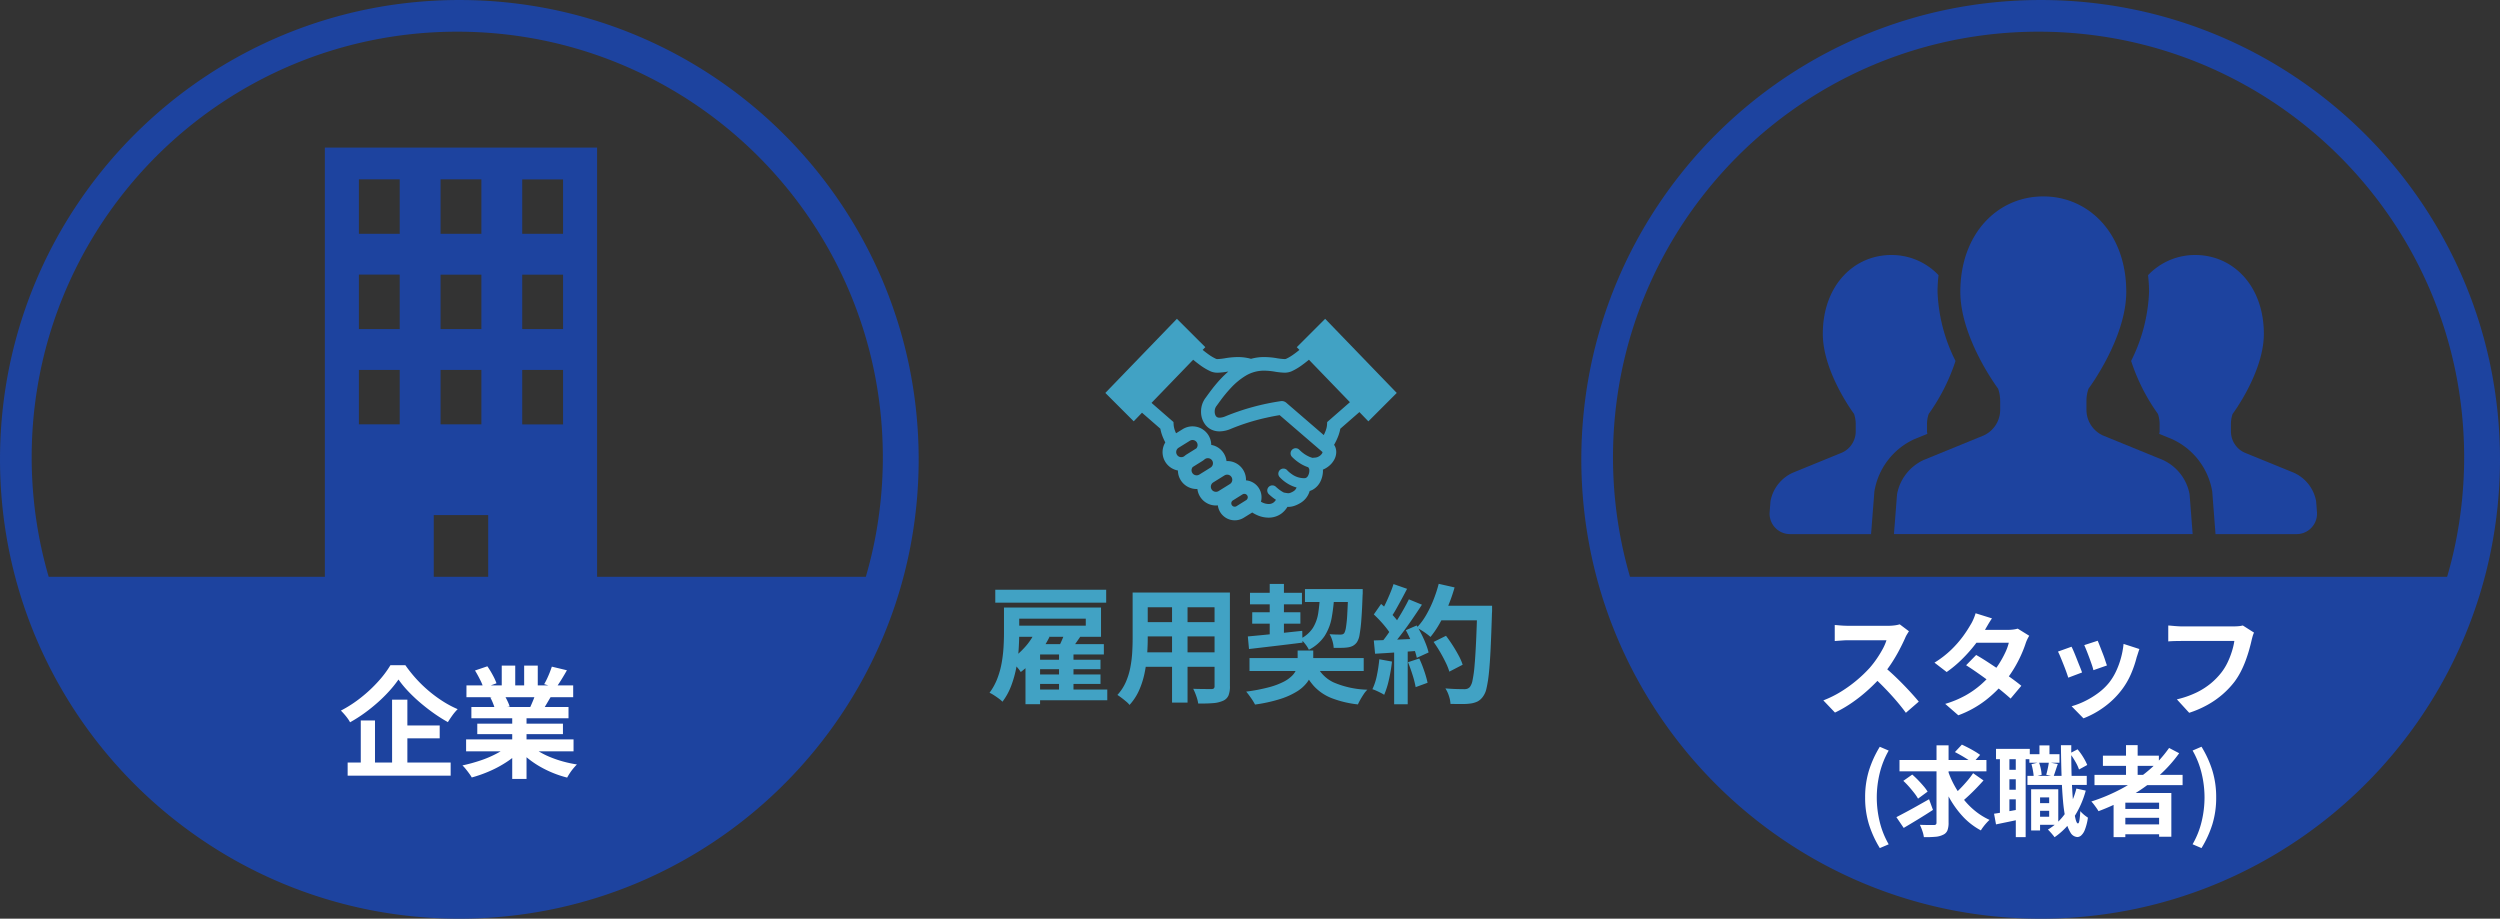 <svg xmlns="http://www.w3.org/2000/svg" width="332" height="122"><rect width="100%" height="100%" fill="#333333" stroke="none"/><g data-name="Group 2257"><g data-name="Group 2254"><g data-name="Group 2253"><path data-name="Subtraction 1" d="M61 122a61.452 61.452 0 0 1-12.294-1.239 60.667 60.667 0 0 1-21.812-9.179 61.178 61.178 0 0 1-22.1-26.838 60.691 60.691 0 0 1-3.554-11.45 61.6 61.6 0 0 1 0-24.587 60.667 60.667 0 0 1 9.179-21.812 61.178 61.178 0 0 1 26.838-22.1 60.692 60.692 0 0 1 11.45-3.554 61.6 61.6 0 0 1 24.587 0 60.666 60.666 0 0 1 21.812 9.179 61.178 61.178 0 0 1 22.1 26.838 60.693 60.693 0 0 1 3.554 11.45 61.6 61.6 0 0 1 0 24.587 60.666 60.666 0 0 1-9.179 21.812 61.178 61.178 0 0 1-26.838 22.1 60.692 60.692 0 0 1-11.45 3.554A61.45 61.45 0 0 1 61 122ZM60.723 4.207a56.935 56.935 0 0 0-11.39 1.148 56.206 56.206 0 0 0-20.209 8.5 56.681 56.681 0 0 0-20.476 24.87 56.232 56.232 0 0 0-3.293 10.608 57.068 57.068 0 0 0 0 22.78 56.207 56.207 0 0 0 8.5 20.209A56.681 56.681 0 0 0 38.724 112.8a56.231 56.231 0 0 0 10.609 3.293 57.067 57.067 0 0 0 22.78 0 56.205 56.205 0 0 0 20.209-8.5A56.681 56.681 0 0 0 112.8 82.722a56.232 56.232 0 0 0 3.293-10.609 57.069 57.069 0 0 0 0-22.78 56.207 56.207 0 0 0-8.5-20.209A56.68 56.68 0 0 0 82.722 8.648a56.231 56.231 0 0 0-10.609-3.293 56.933 56.933 0 0 0-11.39-1.148Z" fill="#1d439f"/><path data-name="Subtraction 2" d="M60.939 121.758a59.542 59.542 0 0 1-19.924-3.407 59.491 59.491 0 0 1-17.077-9.44 59.97 59.97 0 0 1-13.061-14.31 59.429 59.429 0 0 1-7.877-18h115.879a59.428 59.428 0 0 1-7.879 18 59.969 59.969 0 0 1-13.06 14.31 59.491 59.491 0 0 1-17.076 9.44 59.544 59.544 0 0 1-19.925 3.407Z" fill="#1d439f"/><path data-name="Path 1596" d="M43.141 19.599v57.844h14.461v-9.038h7.231v9.038h14.461V19.599Zm9.942 36.754H47.66v-7.23h5.423Zm0-12.653H47.66v-7.23h5.423Zm0-12.653H47.66v-7.23h5.423Zm10.846 25.307h-5.423v-7.23h5.423Zm0-12.653h-5.423v-7.23h5.423Zm0-12.653h-5.423v-7.23h5.423Zm10.846 25.307h-5.423v-7.23h5.423Zm0-12.653h-5.423v-7.23h5.423Zm0-12.653h-5.423v-7.23h5.423Z" fill="#1d439f"/><path data-name="Path 1677" d="M52.919 90.24a15.012 15.012 0 0 1-1.184 1.488 19.6 19.6 0 0 1-1.528 1.52 22.389 22.389 0 0 1-1.776 1.432 19.021 19.021 0 0 1-1.944 1.24 3.815 3.815 0 0 0-.32-.512q-.208-.288-.448-.56t-.448-.48a16.454 16.454 0 0 0 2.672-1.736 18.5 18.5 0 0 0 2.3-2.152 13.658 13.658 0 0 0 1.608-2.144h1.98a17.88 17.88 0 0 0 1.456 1.824 17.463 17.463 0 0 0 1.7 1.632 17.21 17.21 0 0 0 1.856 1.36 13.553 13.553 0 0 0 1.936 1.024 6.668 6.668 0 0 0-.7.824q-.328.456-.6.9a20.805 20.805 0 0 1-1.88-1.188q-.936-.664-1.816-1.416a20.313 20.313 0 0 1-1.616-1.536 13.546 13.546 0 0 1-1.248-1.52Zm.112 6.1h5.36v1.712h-5.36Zm-6.864 4.924h13.68v1.744h-13.68Zm5.9-8.352h2.032v9.28h-2.028Zm-4.156 2.768h1.888v6.48h-1.888Zm13.988 2.512h14.268v1.584H61.899Zm.048-7.168h14.172v1.568H61.943Zm.652 2.864h12.9v1.5h-12.9Zm.784 2.212h11.376v1.392H63.383Zm4.64-1.456h1.9v8.8h-1.9Zm-1.392-6.256h1.792v3.392h-1.792Zm2.976 0h1.808v3.28h-1.808ZM67.671 98.9l1.52.688a9.7 9.7 0 0 1-1.816 1.54 14.884 14.884 0 0 1-2.276 1.248 17.448 17.448 0 0 1-2.448.872 4.609 4.609 0 0 0-.352-.536q-.216-.3-.448-.584a4.48 4.48 0 0 0-.44-.48 21.834 21.834 0 0 0 2.392-.656 14 14 0 0 0 2.2-.944 8.1 8.1 0 0 0 1.668-1.148Zm2.64-.048a6.9 6.9 0 0 0 1.184.9 10.828 10.828 0 0 0 1.512.768 14.871 14.871 0 0 0 1.744.6 15.88 15.88 0 0 0 1.864.4q-.224.224-.472.52a6.758 6.758 0 0 0-.464.624q-.216.328-.36.6a13.829 13.829 0 0 1-1.88-.616 14.41 14.41 0 0 1-1.752-.856 12.32 12.32 0 0 1-1.568-1.072 9.115 9.115 0 0 1-1.3-1.264Zm2.976-10.32 2 .48q-.368.656-.752 1.272t-.7 1.048l-1.568-.48q.192-.32.384-.728t.36-.832q.164-.428.276-.764Zm-2.112 3.424 2.032.48q-.336.56-.64 1.08t-.544.888l-1.632-.448q.208-.448.432-1a10 10 0 0 0 .352-1.004Zm-8.1-2.912 1.648-.56a11.309 11.309 0 0 1 .7 1.144 7.624 7.624 0 0 1 .512 1.112l-1.728.64a5.933 5.933 0 0 0-.464-1.136q-.328-.66-.664-1.204Zm2.032 3.584 1.872-.3a7.636 7.636 0 0 1 .408.76 5.478 5.478 0 0 1 .3.744l-1.952.336a7.022 7.022 0 0 0-.256-.752 6.032 6.032 0 0 0-.368-.792Z" fill="#fff"/></g><g data-name="Group 2251"><g data-name="Group 2192"><path data-name="Subtraction 1" d="M270.999 122a61.452 61.452 0 0 1-12.294-1.239 60.667 60.667 0 0 1-21.812-9.179 61.178 61.178 0 0 1-22.1-26.838 60.691 60.691 0 0 1-3.554-11.45 61.6 61.6 0 0 1 0-24.587 60.667 60.667 0 0 1 9.179-21.812 61.178 61.178 0 0 1 26.838-22.1 60.692 60.692 0 0 1 11.45-3.554 61.6 61.6 0 0 1 24.587 0 60.666 60.666 0 0 1 21.812 9.179 61.178 61.178 0 0 1 22.1 26.838 60.693 60.693 0 0 1 3.554 11.45 61.6 61.6 0 0 1 0 24.587 60.666 60.666 0 0 1-9.179 21.812 61.178 61.178 0 0 1-26.838 22.1 60.692 60.692 0 0 1-11.45 3.554A61.45 61.45 0 0 1 270.999 122Zm-.277-117.793a56.935 56.935 0 0 0-11.39 1.148 56.206 56.206 0 0 0-20.209 8.5 56.681 56.681 0 0 0-20.476 24.87 56.232 56.232 0 0 0-3.293 10.608 57.068 57.068 0 0 0 0 22.78 56.207 56.207 0 0 0 8.5 20.209 56.681 56.681 0 0 0 24.869 20.478 56.231 56.231 0 0 0 10.609 3.293 57.067 57.067 0 0 0 22.78 0 56.205 56.205 0 0 0 20.209-8.5 56.681 56.681 0 0 0 20.478-24.871 56.232 56.232 0 0 0 3.293-10.609 57.069 57.069 0 0 0 0-22.78 56.207 56.207 0 0 0-8.5-20.209 56.68 56.68 0 0 0-24.871-20.476 56.231 56.231 0 0 0-10.609-3.293 56.933 56.933 0 0 0-11.39-1.148Z" fill="#1d439f"/><path data-name="Subtraction 2" d="M270.937 121.758a59.542 59.542 0 0 1-19.924-3.407 59.491 59.491 0 0 1-17.077-9.44 59.97 59.97 0 0 1-13.061-14.31 59.429 59.429 0 0 1-7.877-18h115.879a59.428 59.428 0 0 1-7.879 18 59.969 59.969 0 0 1-13.06 14.31 59.491 59.491 0 0 1-17.076 9.44 59.544 59.544 0 0 1-19.925 3.407Z" fill="#1d439f"/><path data-name="Path 1674" d="M253.509 83.83q-.09.135-.263.42a3.2 3.2 0 0 0-.263.525q-.315.705-.772 1.575t-1.034 1.75a17.291 17.291 0 0 1-1.223 1.64 25.021 25.021 0 0 1-1.855 1.868 20.3 20.3 0 0 1-2.128 1.692 16.332 16.332 0 0 1-2.287 1.33l-1.545-1.62a13.955 13.955 0 0 0 2.36-1.17 17.59 17.59 0 0 0 2.11-1.53 17.508 17.508 0 0 0 1.68-1.61 13.486 13.486 0 0 0 .938-1.215 14.31 14.31 0 0 0 .787-1.283 6.5 6.5 0 0 0 .51-1.178h-5.085q-.315 0-.66.023l-.653.045q-.307.023-.472.037V83q.225.015.555.045t.667.045q.338.015.563.015h5.3a6.329 6.329 0 0 0 .907-.06 3.9 3.9 0 0 0 .638-.135Zm-3.36 4.665q.585.465 1.245 1.08t1.305 1.275q.645.66 1.193 1.267t.922 1.058l-1.715 1.485q-.55-.76-1.262-1.59t-1.5-1.643q-.787-.818-1.6-1.552Zm12.285-1.515q.69.39 1.507.923t1.658 1.1q.84.57 1.583 1.11t1.252.96l-1.425 1.697q-.5-.45-1.222-1.043t-1.568-1.215q-.84-.622-1.657-1.192t-1.463-.975Zm7.05-2.55a4.415 4.415 0 0 0-.27.495 4.49 4.49 0 0 0-.225.57 15.375 15.375 0 0 1-.608 1.537 16.943 16.943 0 0 1-.907 1.725 15.211 15.211 0 0 1-1.2 1.718 16.234 16.234 0 0 1-2.558 2.5 13.685 13.685 0 0 1-3.652 2.015l-1.74-1.515a13.347 13.347 0 0 0 2.73-1.14 11.978 11.978 0 0 0 2-1.41 14.3 14.3 0 0 0 1.477-1.5 10.492 10.492 0 0 0 .968-1.313 13.062 13.062 0 0 0 .8-1.455 6.964 6.964 0 0 0 .472-1.3h-5.072l.69-1.71h4.26a5.621 5.621 0 0 0 .713-.045 3.512 3.512 0 0 0 .592-.12Zm-4.95-2.31q-.27.39-.532.84t-.4.69a16.508 16.508 0 0 1-1.29 1.913 19.84 19.84 0 0 1-1.748 1.972 15.28 15.28 0 0 1-2.047 1.71L256.899 88a13.034 13.034 0 0 0 2.243-1.733 14.179 14.179 0 0 0 1.537-1.755 16.555 16.555 0 0 0 .99-1.512 4.967 4.967 0 0 0 .382-.727 6.246 6.246 0 0 0 .308-.832Zm14.04 2.97q.105.24.278.683l.367.945q.2.5.345.953t.24.7l-1.8.63a6.259 6.259 0 0 0-.21-.72q-.15-.435-.33-.923t-.36-.937q-.18-.45-.315-.75Zm5.535 1.1q-.12.36-.2.615t-.158.48a14.378 14.378 0 0 1-.78 2.273 10.029 10.029 0 0 1-1.26 2.123 11.174 11.174 0 0 1-2.379 2.281 11.782 11.782 0 0 1-2.648 1.433l-1.575-1.605a10.167 10.167 0 0 0 1.74-.668 11.209 11.209 0 0 0 1.77-1.072 7.834 7.834 0 0 0 1.47-1.395 7.767 7.767 0 0 0 .91-1.478 10.782 10.782 0 0 0 .66-1.785 11.106 11.106 0 0 0 .35-1.882Zm-9.01-.305q.15.285.338.735t.382.945q.195.5.383.96t.293.78l-1.83.69q-.09-.3-.263-.78t-.388-1.015q-.21-.532-.4-.982a6.882 6.882 0 0 0-.315-.688Zm24.235-1.875a2.875 2.875 0 0 0-.187.5q-.083.293-.142.548-.12.54-.315 1.23t-.465 1.425a13.247 13.247 0 0 1-.637 1.455 9.674 9.674 0 0 1-.833 1.35 11.467 11.467 0 0 1-1.576 1.674 11.818 11.818 0 0 1-2.01 1.408 13.6 13.6 0 0 1-2.445 1.06l-1.635-1.785a12.635 12.635 0 0 0 2.573-.893 9.624 9.624 0 0 0 1.9-1.2 9.288 9.288 0 0 0 1.407-1.432 7.337 7.337 0 0 0 .847-1.365 10.887 10.887 0 0 0 .583-1.485 9 9 0 0 0 .323-1.38h-6.99q-.51 0-1 .015t-.787.045v-2.115q.24.015.555.045t.66.052q.345.023.585.023h6.93q.225 0 .555-.023a3.3 3.3 0 0 0 .615-.1Z" fill="#fff"/><path data-name="Path 1675" d="M249.64 112.626a14.075 14.075 0 0 1-1.441-3.146 11.9 11.9 0 0 1-.509-3.58 11.945 11.945 0 0 1 .509-3.583 14.075 14.075 0 0 1 1.437-3.146l1.183.507a11.427 11.427 0 0 0-1.2 3.029 13.67 13.67 0 0 0-.383 3.2 13.67 13.67 0 0 0 .383 3.2 11.228 11.228 0 0 0 1.2 3.016Zm2.613-11.7h11.546v1.508h-11.546Zm6.4 1.326a12.035 12.035 0 0 0 .9 2.074 12.724 12.724 0 0 0 1.248 1.865 9.977 9.977 0 0 0 1.56 1.554 8.872 8.872 0 0 0 1.852 1.137 4.835 4.835 0 0 0-.4.4q-.221.241-.422.507a5.162 5.162 0 0 0-.332.488 9.125 9.125 0 0 1-2.431-1.885 12.815 12.815 0 0 1-1.859-2.633 19.2 19.2 0 0 1-1.342-3.159Zm3.38.429 1.378.962q-.442.494-.936 1.008t-.988.975q-.494.461-.923.826l-1.144-.871q.416-.364.9-.858t.936-1.027a11.455 11.455 0 0 0 .773-1.015Zm-2.418-2.808.923-.988q.39.182.845.416t.877.488a7.728 7.728 0 0 1 .7.461l-.975 1.092a6.362 6.362 0 0 0-.663-.481q-.4-.26-.852-.52t-.859-.468Zm-6.851 3.822 1.183-.832q.377.325.767.728t.728.8a6.013 6.013 0 0 1 .546.734l-1.274.936a5.468 5.468 0 0 0-.507-.754q-.325-.416-.7-.845a10.549 10.549 0 0 0-.747-.767Zm4.407-4.719h1.6v10.27a2.777 2.777 0 0 1-.161 1.054 1.093 1.093 0 0 1-.572.559 2.724 2.724 0 0 1-1.027.267 14.6 14.6 0 0 1-1.521.046 4.117 4.117 0 0 0-.2-.819 6.513 6.513 0 0 0-.332-.819q.6.026 1.137.026h.734a.381.381 0 0 0 .26-.072.314.314 0 0 0 .078-.24Zm-5.33 9.542q.546-.286 1.255-.663t1.503-.825q.8-.449 1.58-.891l.52 1.417q-.975.637-2.009 1.267t-1.878 1.125Zm18.482-1.859h2.34v1.014h-2.34Zm-.819-6.5h3.995v1.131h-4Zm-.26 2.873h7.878v1.209h-7.878Zm1.4 1.781h2.695v4.719h-2.691v-1.066h1.482v-2.574h-1.482Zm-.91 0h1.187v5.473h-1.183Zm1.105-5.824h1.33v1.937h-1.326Zm4.9 5.733 1.248.273a12.4 12.4 0 0 1-1.625 3.62 9.429 9.429 0 0 1-2.517 2.568 3.938 3.938 0 0 0-.241-.312q-.163-.2-.338-.39a4.281 4.281 0 0 0-.305-.312 7.39 7.39 0 0 0 2.359-2.236 10.2 10.2 0 0 0 1.424-3.211Zm-5.962-3.237 1-.247a6.193 6.193 0 0 1 .24.852 4.866 4.866 0 0 1 .112.81l-1.053.26a6.078 6.078 0 0 0-.1-.812 7.743 7.743 0 0 0-.199-.863Zm5.109-1.443 1.013-.533a7.8 7.8 0 0 1 .754 1.047 7.189 7.189 0 0 1 .533 1.033l-1.092.6a5.757 5.757 0 0 0-.495-1.055 10.372 10.372 0 0 0-.713-1.092Zm-2.795 1.2 1.183.221q-.156.455-.3.891t-.26.76l-.974-.225q.1-.351.2-.819t.151-.832Zm-7.02-1.794h4.485v1.378h-4.485Zm1.128 2.778h2.275v1.261h-2.275Zm0 2.652h2.275v1.274h-2.275Zm-.611-4.693h1.261v8.164h-1.258Zm2.106 0h1.313v10.985h-1.308Zm-2.883 7.878q.7-.1 1.658-.273t1.957-.351l.1 1.313q-.9.2-1.794.384t-1.661.344Zm8.879-9.1h1.378q-.013 1.651.019 3.185t.112 2.84q.078 1.306.189 2.282a11.645 11.645 0 0 0 .252 1.53q.143.553.312.552.13 0 .2-.429a11.234 11.234 0 0 0 .11-1.209 3.443 3.443 0 0 0 .312.325 4.3 4.3 0 0 0 .39.325q.195.143.312.221a7.13 7.13 0 0 1-.408 1.615 1.927 1.927 0 0 1-.5.76.809.809 0 0 1-.481.2 1.127 1.127 0 0 1-.923-.588 5.041 5.041 0 0 1-.618-1.638 20.154 20.154 0 0 1-.377-2.568q-.136-1.5-.195-3.374t-.084-4.029Zm4.459 3.937h11.7v1.365h-11.7Zm1.118-2.546h7.432v1.352h-7.432Zm2.3 7.072h5.8v1.183h-5.8Zm0 2.054h5.8v1.313h-5.8Zm.767-10.53h1.547v4.719h-1.546Zm5.72.377 1.339.7a17.939 17.939 0 0 1-2.964 3.224 23.454 23.454 0 0 1-3.673 2.574 27.807 27.807 0 0 1-4.076 1.9 4.23 4.23 0 0 0-.26-.41q-.169-.24-.357-.487a3.967 3.967 0 0 0-.332-.39 23.715 23.715 0 0 0 4.05-1.716 20.306 20.306 0 0 0 3.536-2.4 15.691 15.691 0 0 0 2.738-2.995Zm-7.37 5.98h7.67v5.811h-1.625v-4.524h-4.485v4.576h-1.56Zm11.674 7.319-1.183-.507a11.228 11.228 0 0 0 1.202-3.019 13.67 13.67 0 0 0 .384-3.2 13.67 13.67 0 0 0-.384-3.2 11.427 11.427 0 0 0-1.2-3.029l1.183-.507a14.075 14.075 0 0 1 1.439 3.153 11.945 11.945 0 0 1 .509 3.583 11.9 11.9 0 0 1-.509 3.58 14.075 14.075 0 0 1-1.441 3.146Z" fill="#fff"/></g><g data-name="Group 2193" fill="#1d439f"><path data-name="Path 1580" d="M255.954 57.619c-.011-.113-.047-.218-.047-.331v-.969a4.086 4.086 0 0 1 .226-1.349 25.839 25.839 0 0 0 3.559-7.036 22.208 22.208 0 0 1-2.388-9.183 20.477 20.477 0 0 1 .133-2.21 8.561 8.561 0 0 0-6.268-2.676c-5.026 0-9.1 4.1-9.1 10.472 0 5.1 4.149 10.632 4.149 10.632a4.209 4.209 0 0 1 .222 1.349v.97a3.1 3.1 0 0 1-1.806 2.814l-6.587 2.691a5.177 5.177 0 0 0-2.925 3.767l-.113 1.449a2.713 2.713 0 0 0 2.7 2.92h10.768l.441-5.673.029-.153a9.284 9.284 0 0 1 5.252-6.769Z"/><path data-name="Path 1581" d="M307.582 66.56a5.169 5.169 0 0 0-2.922-3.767l-6.592-2.691a3.091 3.091 0 0 1-1.8-2.814v-.97a4.093 4.093 0 0 1 .224-1.349s4.147-5.534 4.147-10.632c0-6.372-4.076-10.472-9.11-10.472a8.563 8.563 0 0 0-6.268 2.68 19.789 19.789 0 0 1 .135 2.206 22.24 22.24 0 0 1-2.383 9.181 25.77 25.77 0 0 0 3.561 7.038 4.214 4.214 0 0 1 .224 1.349v.97c0 .113-.038.218-.049.331l1.633.665a9.339 9.339 0 0 1 5.373 6.814l.027.155.439 5.676h10.772a2.713 2.713 0 0 0 2.7-2.92Z"/><path data-name="Path 1582" d="m287.236 61.086-7.974-3.259a3.748 3.748 0 0 1-2.181-3.4v-1.176a4.938 4.938 0 0 1 .273-1.633s5.014-6.691 5.014-12.864c0-7.713-4.932-12.671-11.018-12.671s-11.018 4.959-11.018 12.671c0 6.173 5.019 12.864 5.019 12.864a5.056 5.056 0 0 1 .273 1.633v1.176a3.755 3.755 0 0 1-2.186 3.4l-7.974 3.259a6.24 6.24 0 0 0-3.536 4.559l-.411 5.283h39.667l-.406-5.283a6.259 6.259 0 0 0-3.541-4.559"/></g></g></g><g data-name="Group 2256" fill="#41a2c4"><path data-name="Path 1676" d="M133.329 80.677h2.023v3.383q0 .986-.076 2.176a19.842 19.842 0 0 1-.315 2.44 14.361 14.361 0 0 1-.68 2.413 8.272 8.272 0 0 1-1.156 2.1 3.42 3.42 0 0 0-.493-.425q-.323-.238-.654-.45a4.069 4.069 0 0 0-.57-.315 7.838 7.838 0 0 0 1.037-1.887 11.257 11.257 0 0 0 .578-2.083 18.091 18.091 0 0 0 .247-2.082q.059-1.02.059-1.9Zm1.156 0h11.73v3.893h-11.73v-1.479h9.707v-.935h-9.707Zm-2.312-2.363H146.9v1.717h-14.727Zm5.474 9.3h8.5v1.258h-8.5Zm0 1.955h8.5v1.258h-8.5Zm-.221 2.005h9.622v1.425h-9.622Zm.7-6.035h8.466v1.377h-8.469v6.6h-1.938v-6.073l1.921-1.9Zm2.516.731h1.918v5.929h-1.921Zm-3.216-2.278 1.938.607a12.166 12.166 0 0 1-1.054 1.756 15.668 15.668 0 0 1-1.317 1.6 11.072 11.072 0 0 1-1.437 1.29 3.992 3.992 0 0 0-.374-.51l-.518-.621a5.367 5.367 0 0 0-.468-.5 10.21 10.21 0 0 0 1.845-1.6 8.193 8.193 0 0 0 1.385-2.022Zm3.995.017 2.074.493q-.425.629-.841 1.215t-.754 1.012l-1.482-.476q.272-.493.553-1.122t.45-1.122Zm10.166-5.321h10.421v1.955h-10.421Zm0 3.927h10.455v1.9h-10.455Zm-.034 4.012h10.557v1.921h-10.557Zm-1.139-7.939h2.006v6.12q0 1-.085 2.193a18.328 18.328 0 0 1-.335 2.388 11.1 11.1 0 0 1-.731 2.287 7.114 7.114 0 0 1-1.267 1.938 2.894 2.894 0 0 0-.459-.459q-.302-.256-.616-.493t-.536-.374a6.221 6.221 0 0 0 1.109-1.689 9.114 9.114 0 0 0 .6-1.921 14.921 14.921 0 0 0 .255-1.989q.06-.994.059-1.9Zm10.88 0h2.04v12.427a3.152 3.152 0 0 1-.2 1.267 1.385 1.385 0 0 1-.731.688 3.9 3.9 0 0 1-1.309.306q-.8.068-1.972.051a4.878 4.878 0 0 0-.255-.986 7.575 7.575 0 0 0-.408-.969q.493.017.986.025t.875.008h.552a.5.5 0 0 0 .328-.084.431.431 0 0 0 .094-.322Zm-5.644.782h2.057v13.838h-2.057Zm10.285 7.922H181.1v1.717h-15.165Zm.065-8.67h6.9v1.53H166Zm7.3-.493h6.46v1.717h-6.46Zm-7 3.077h6.392v1.513h-6.4Zm8.449 6.851a4.732 4.732 0 0 0 2.351 2.465 12.13 12.13 0 0 0 4.488.969 3.237 3.237 0 0 0-.476.578q-.238.357-.442.714a7.441 7.441 0 0 0-.34.663 13.816 13.816 0 0 1-3.51-.842 6.365 6.365 0 0 1-2.38-1.641 8.981 8.981 0 0 1-1.59-2.652Zm4.3-9.928h1.921v.468a2.161 2.161 0 0 1-.017.3q-.068 2.057-.17 3.34a18.79 18.79 0 0 1-.238 1.981 2.47 2.47 0 0 1-.357.986 1.682 1.682 0 0 1-.535.468 2.015 2.015 0 0 1-.654.2 6.123 6.123 0 0 1-.825.06q-.5.009-1.062.009a3.919 3.919 0 0 0-.17-.944 3.6 3.6 0 0 0-.374-.876q.459.034.833.043t.578.009a1.14 1.14 0 0 0 .306-.034.521.521 0 0 0 .238-.17 2.4 2.4 0 0 0 .221-.757 15.959 15.959 0 0 0 .17-1.717q.068-1.148.136-3.035Zm-13.335 6.29q.918-.085 2.1-.2t2.5-.264q1.318-.144 2.626-.28l.034 1.564q-1.887.238-3.765.459l-3.34.391Zm9.586-5.678h1.9a24.471 24.471 0 0 1-.34 3.128 6.752 6.752 0 0 1-.952 2.491 5.517 5.517 0 0 1-2.091 1.827 3.892 3.892 0 0 0-.493-.773 3.893 3.893 0 0 0-.646-.672 4.192 4.192 0 0 0 1.674-1.453 5.273 5.273 0 0 0 .714-2 21.617 21.617 0 0 0 .234-2.548Zm-6.679-1.292h1.887v7.05l-1.887.221Zm3.706 8.84h2.073v1.649a4.925 4.925 0 0 1-.179 1.3 3.939 3.939 0 0 1-.638 1.284 4.927 4.927 0 0 1-1.326 1.19 9.763 9.763 0 0 1-2.234 1.012 20.192 20.192 0 0 1-3.357.74 7.336 7.336 0 0 0-.535-.876q-.349-.5-.638-.841a23.451 23.451 0 0 0 2.984-.57 9.84 9.84 0 0 0 1.972-.731 4.44 4.44 0 0 0 1.164-.833 2.506 2.506 0 0 0 .561-.867 2.567 2.567 0 0 0 .153-.859Zm18.054-1.139 1.649-.816q.442.578.884 1.266t.8 1.36a7.239 7.239 0 0 1 .527 1.216l-1.768.918a8.034 8.034 0 0 0-.485-1.216q-.332-.689-.748-1.4t-.859-1.328Zm.578-4.811h6.1v1.938h-6.1Zm5.219 0h1.972v.595a3 3 0 0 1-.017.357q-.085 2.8-.179 4.768t-.229 3.24a16.067 16.067 0 0 1-.315 2 2.814 2.814 0 0 1-.45 1.076 2.093 2.093 0 0 1-.739.68 3.256 3.256 0 0 1-.927.272 8.344 8.344 0 0 1-1.181.068q-.722 0-1.487-.017a3.955 3.955 0 0 0-.2-1.029 4.2 4.2 0 0 0-.476-1.029q.816.068 1.5.085t1 .017a1.138 1.138 0 0 0 .434-.068 1 1 0 0 0 .314-.221 2.1 2.1 0 0 0 .357-.9 15.563 15.563 0 0 0 .263-1.913q.111-1.233.2-3.1t.161-4.471Zm-5.117-2.907 2.108.476a22.8 22.8 0 0 1-.858 2.474 20.578 20.578 0 0 1-1.1 2.269 12.619 12.619 0 0 1-1.241 1.836 6.5 6.5 0 0 0-.527-.425q-.323-.238-.68-.459t-.612-.357a8.323 8.323 0 0 0 1.207-1.607 14.981 14.981 0 0 0 .978-2.006 17.85 17.85 0 0 0 .725-2.201Zm-6 .034 1.8.629q-.34.663-.714 1.352t-.731 1.326a12.077 12.077 0 0 1-.7 1.113l-1.377-.561q.306-.527.629-1.2t.612-1.368q.293-.696.48-1.291Zm2.039 2.023 1.734.714q-.629.969-1.36 2.031t-1.479 2.032q-.748.969-1.394 1.7l-1.241-.629q.493-.578 1-1.309t1.012-1.513q.5-.782.952-1.572t.776-1.454Zm-4.658 2.01.969-1.394q.442.374.918.842t.875.926a4.512 4.512 0 0 1 .6.85l-1.033 1.576a6.4 6.4 0 0 0-.586-.893q-.383-.5-.842-1t-.901-.907Zm4.25 2.091 1.445-.629q.34.561.663 1.207t.561 1.266a9.158 9.158 0 0 1 .357 1.113l-1.564.714a9.643 9.643 0 0 0-.323-1.114q-.221-.637-.519-1.309t-.62-1.252Zm-4.25 1.36q1.173-.034 2.83-.1t3.375-.153l-.017 1.609q-1.6.119-3.179.229t-2.839.179Zm4.539 2.89 1.5-.493a16.456 16.456 0 0 1 .659 1.662 13.276 13.276 0 0 1 .442 1.564l-1.582.578a13.115 13.115 0 0 0-.408-1.606q-.292-.927-.611-1.709Zm-3.808-.391 1.683.306a21.46 21.46 0 0 1-.408 2.414 11.4 11.4 0 0 1-.629 2.002 3.732 3.732 0 0 0-.459-.263q-.289-.145-.587-.281a4.373 4.373 0 0 0-.518-.2 7.774 7.774 0 0 0 .595-1.828 19.481 19.481 0 0 0 .323-2.154Zm1.972-1.6h1.8v7.58h-1.8Z"/><path data-name="Path 1618" d="m175.981 42.336-3.768 3.768.35.364c-.25.2-.5.4-.747.573a5.889 5.889 0 0 1-1.033.616.657.657 0 0 1-.226.026 8.189 8.189 0 0 1-1.048-.123 10.691 10.691 0 0 0-1.619-.144 6.527 6.527 0 0 0-1.753.235 6.57 6.57 0 0 0-1.75-.234 10.53 10.53 0 0 0-1.619.144 8.168 8.168 0 0 1-1.047.123.621.621 0 0 1-.223-.026 6.128 6.128 0 0 1-1.115-.674 15.48 15.48 0 0 1-.669-.517l.35-.363-3.769-3.768-9.505 9.846 3.768 3.768 1.1-1.142 2.438 2.124a5.494 5.494 0 0 0 .345 1.157c.1.232.2.456.31.666a2.476 2.476 0 0 0 1.676 3.727 2.483 2.483 0 0 0 2.487 2.459c.032 0 .065 0 .1-.006a2.48 2.48 0 0 0 2.468 2.194c.082 0 .164-.009.247-.017a2.263 2.263 0 0 0 3.439 1.646l1.13-.7a4.541 4.541 0 0 0 .7.374 3.78 3.78 0 0 0 1.463.311 2.876 2.876 0 0 0 1.668-.511 3.083 3.083 0 0 0 .846-.926c.036 0 .065.007.1.008a2.53 2.53 0 0 0 .746-.114 3.813 3.813 0 0 0 .782-.35 2.714 2.714 0 0 0 1.324-1.649 2.224 2.224 0 0 0 .442-.189 2.534 2.534 0 0 0 1.028-1.166 3.282 3.282 0 0 0 .291-1.35c0-.044-.006-.086-.007-.129a3.123 3.123 0 0 0 .873-.54 2.817 2.817 0 0 0 .633-.785 2.135 2.135 0 0 0 .267-1.011 1.785 1.785 0 0 0-.158-.738 1.813 1.813 0 0 0-.13-.217 8.888 8.888 0 0 0 .546-1.145 5.193 5.193 0 0 0 .278-.993l2.539-2.215 1.19 1.232 3.771-3.773Zm-18.705 18.246-.044.028a.676.676 0 0 1-.715-1.148l1.493-.927a.673.673 0 0 1 .93.218l.769-.478-.769.478a.668.668 0 0 1 .1.354.683.683 0 0 1-.162.435l-1.282.8a2.51 2.51 0 0 0-.32.24Zm1.993 2.442a.666.666 0 0 1-.355.1.672.672 0 0 1-.517-1.107l1.283-.8a2.474 2.474 0 0 0 .321-.243l.047-.028a.662.662 0 0 1 .355-.1.676.676 0 0 1 .358 1.251Zm4.055 1.261-1.491.927a.662.662 0 0 1-.355.1.676.676 0 0 1-.359-1.25l1.493-.927a.659.659 0 0 1 .355-.1.675.675 0 0 1 .358 1.25Zm2.311 1.512a.441.441 0 0 1 .068.237.453.453 0 0 1-.215.387l-1.28.8a.435.435 0 0 1-.238.068.452.452 0 0 1-.241-.836l1.281-.8a.438.438 0 0 1 .238-.069.45.45 0 0 1 .385.214l.769-.477Zm9.955-5.615a1.16 1.16 0 0 1-.406.409 1.2 1.2 0 0 1-.622.186.862.862 0 0 0-.218.031 2.493 2.493 0 0 1-.385-.118 4.043 4.043 0 0 1-1.022-.613c-.13-.105-.234-.2-.3-.265l-.076-.076-.017-.017a.68.68 0 0 0-1 .919 5.8 5.8 0 0 0 .922.779 5.035 5.035 0 0 0 1 .538c.089.035.182.068.277.1a.883.883 0 0 0 .1.17.74.74 0 0 1 .039.27 1.417 1.417 0 0 1-.218.758.6.6 0 0 1-.192.187.482.482 0 0 1-.252.061h-.12a2.789 2.789 0 0 1-1.541-.527 3.875 3.875 0 0 1-.472-.377 2.85 2.85 0 0 1-.12-.118l-.026-.028v-.006a.679.679 0 0 0-1.024.891 4.848 4.848 0 0 0 .885.762 4.527 4.527 0 0 0 1.383.639c-.006.016-.01.032-.017.048a.983.983 0 0 1-.451.489 2.073 2.073 0 0 1-.415.191.68.68 0 0 1-.215.034 2.325 2.325 0 0 1-.44-.063.8.8 0 0 0-.12-.013l-.045-.02a3.9 3.9 0 0 1-.7-.46c-.1-.08-.187-.154-.246-.206l-.066-.06-.015-.015a.679.679 0 1 0-.938.981 7.09 7.09 0 0 0 .7.575c.071.05.15.1.229.152a1.3 1.3 0 0 1-.339.378 1.065 1.065 0 0 1-.631.184 1.986 1.986 0 0 1-.76-.168 2.694 2.694 0 0 1-.262-.138 2.256 2.256 0 0 0-1.985-2.836v-.074a2.484 2.484 0 0 0-.374-1.311 2.484 2.484 0 0 0-2.114-1.176c-.032 0-.065.006-.1.007a2.481 2.481 0 0 0-.355-1.02 2.476 2.476 0 0 0-1.674-1.134 2.48 2.48 0 0 0-.373-1.286 2.486 2.486 0 0 0-3.425-.8l-.872.542c-.021-.048-.047-.095-.066-.143a3.118 3.118 0 0 1-.257-.968l-.02-.382-2.918-2.543 5.531-5.728c.283.232.573.462.87.677a7.743 7.743 0 0 0 1.48.879 2.372 2.372 0 0 0 .919.165 9.161 9.161 0 0 0 1.317-.144c.028 0 .058-.007.087-.012a14.535 14.535 0 0 0-1.572 1.6c-.374.439-.69.854-.94 1.192s-.438.607-.521.714a2.977 2.977 0 0 0-.592 1.819 2.8 2.8 0 0 0 .572 1.745 2.273 2.273 0 0 0 .8.642 2.51 2.51 0 0 0 1.085.236 3.956 3.956 0 0 0 1.52-.342 28.191 28.191 0 0 1 4.7-1.473c.65-.145 1.194-.246 1.573-.309l.19-.031 5.689 4.9a.375.375 0 0 1-.039.15Zm.658-4.132-.02.382a2.907 2.907 0 0 1-.21.847 5.65 5.65 0 0 1-.222.5l-4.98-4.297a.909.909 0 0 0-.705-.213 31.456 31.456 0 0 0-7.335 2 2.137 2.137 0 0 1-.815.2.679.679 0 0 1-.305-.058.507.507 0 0 1-.235-.243 1.146 1.146 0 0 1-.11-.51 1.2 1.2 0 0 1 .21-.707c.141-.182.313-.43.55-.751a17.9 17.9 0 0 1 1.4-1.694 9.166 9.166 0 0 1 1.925-1.59 4.705 4.705 0 0 1 2.5-.692 8.915 8.915 0 0 1 1.35.123 9.169 9.169 0 0 0 1.316.144 2.383 2.383 0 0 0 .915-.163 7.742 7.742 0 0 0 1.48-.879c.3-.214.587-.445.868-.676l5.444 5.638Z"/></g></g></svg>
